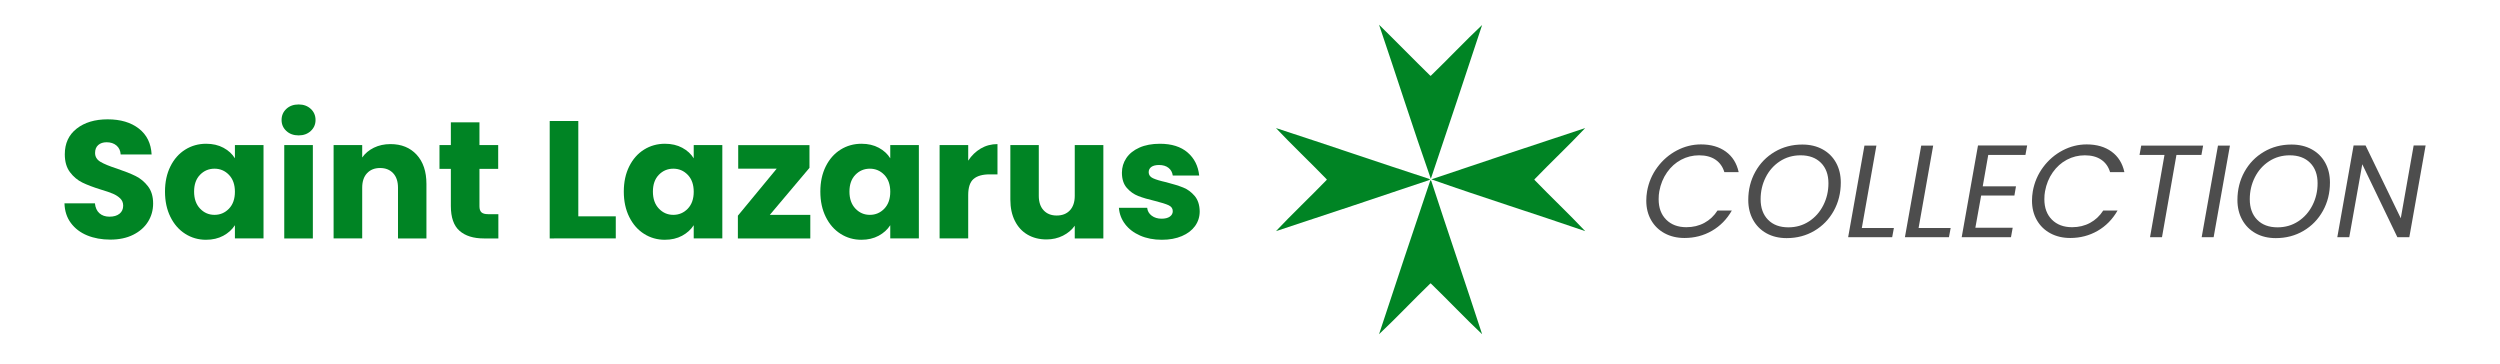 <svg xml:space="preserve" data-sanitized-enable-background="new 0 0 1016 148" viewBox="0 0 1016 148" height="148px" width="1016px" y="0px" x="0px" xmlns:xlink="http://www.w3.org/1999/xlink" xmlns="http://www.w3.org/2000/svg" id="Layer_1" version="1.1">
<g>
	<path d="M35.445,95.676c-2.765-1.133-4.975-2.811-6.628-5.03c-1.655-2.221-2.527-4.895-2.617-8.023h12.372
		c0.18,1.768,0.793,3.117,1.835,4.045c1.042,0.929,2.402,1.393,4.079,1.393c1.722,0,3.081-0.396,4.079-1.19
		c0.996-0.792,1.496-1.892,1.496-3.297c0-1.177-0.397-2.151-1.189-2.922c-0.794-0.77-1.768-1.404-2.923-1.903
		c-1.156-0.498-2.799-1.065-4.929-1.699c-3.082-0.952-5.597-1.903-7.545-2.855c-1.949-0.952-3.626-2.357-5.031-4.216
		c-1.405-1.857-2.107-4.281-2.107-7.272c0-4.44,1.608-7.919,4.827-10.435c3.217-2.515,7.409-3.772,12.576-3.772
		c5.256,0,9.493,1.258,12.711,3.772c3.217,2.515,4.939,6.016,5.166,10.502H49.041c-0.092-1.539-0.658-2.752-1.7-3.637
		c-1.042-0.883-2.379-1.325-4.01-1.325c-1.405,0-2.539,0.373-3.399,1.12c-0.862,0.749-1.292,1.826-1.292,3.229
		c0,1.541,0.725,2.742,2.176,3.603c1.45,0.862,3.715,1.792,6.798,2.788c3.081,1.043,5.584,2.039,7.511,2.991
		c1.926,0.952,3.591,2.335,4.997,4.146c1.404,1.814,2.108,4.147,2.108,7.002c0,2.719-0.692,5.19-2.074,7.41
		c-1.383,2.221-3.389,3.989-6.016,5.302c-2.629,1.315-5.734,1.972-9.313,1.972C41.335,97.375,38.208,96.808,35.445,95.676z" fill="#008424"></path>
	<path d="M69.263,67.601c1.472-2.946,3.477-5.212,6.017-6.798c2.537-1.585,5.37-2.379,8.497-2.379
		c2.673,0,5.019,0.542,7.036,1.63s3.569,2.515,4.657,4.283v-5.371h11.625v37.932H95.469v-5.37c-1.133,1.769-2.708,3.196-4.725,4.284
		c-2.017,1.086-4.362,1.632-7.036,1.632c-3.083,0-5.892-0.804-8.429-2.414c-2.54-1.609-4.544-3.898-6.017-6.867
		c-1.473-2.967-2.209-6.4-2.209-10.298C67.054,73.968,67.79,70.547,69.263,67.601z M93.056,71.068
		c-1.61-1.677-3.569-2.515-5.881-2.515s-4.271,0.827-5.879,2.481c-1.61,1.655-2.414,3.932-2.414,6.832
		c0,2.9,0.804,5.201,2.414,6.899c1.608,1.699,3.568,2.55,5.879,2.55s4.271-0.839,5.881-2.515c1.608-1.677,2.413-3.965,2.413-6.867
		C95.469,75.033,94.664,72.745,93.056,71.068z" fill="#008424"></path>
	<path d="M116.371,53.224c-1.292-1.201-1.938-2.685-1.938-4.453c0-1.813,0.646-3.319,1.938-4.521
		c1.291-1.2,2.957-1.801,4.997-1.801c1.994,0,3.637,0.601,4.928,1.801c1.292,1.202,1.938,2.709,1.938,4.521
		c0,1.768-0.646,3.252-1.938,4.453c-1.291,1.201-2.934,1.8-4.928,1.8C119.328,55.024,117.662,54.425,116.371,53.224z
		 M127.145,58.967v37.932h-11.624V58.967H127.145z" fill="#008424"></path>
	<path d="M169.326,62.875c2.652,2.879,3.977,6.833,3.977,11.863v22.161h-11.557V76.301
		c0-2.538-0.657-4.508-1.971-5.914c-1.315-1.403-3.082-2.108-5.302-2.108c-2.221,0-3.988,0.705-5.303,2.108
		c-1.314,1.405-1.971,3.375-1.971,5.914v20.597h-11.624V58.967h11.624v5.03c1.178-1.675,2.764-3.001,4.759-3.976
		c1.994-0.974,4.237-1.461,6.73-1.461C163.128,58.56,166.675,60,169.326,62.875z" fill="#008424"></path>
	<path d="M202.533,87.042v9.857h-5.914c-4.215,0-7.502-1.03-9.857-3.091c-2.357-2.062-3.535-5.428-3.535-10.095
		V68.62h-4.623v-9.653h4.623v-9.244h11.624v9.244h7.614v9.653h-7.614v15.228c0,1.133,0.272,1.949,0.817,2.447
		c0.543,0.5,1.45,0.748,2.718,0.748H202.533z" fill="#008424"></path>
	<path d="M235.024,87.926h15.228v8.973H223.4V49.178h11.624V87.926z" fill="#008424"></path>
	<path d="M255.723,67.601c1.473-2.946,3.477-5.212,6.017-6.798c2.537-1.585,5.37-2.379,8.497-2.379
		c2.673,0,5.019,0.542,7.035,1.63s3.569,2.515,4.657,4.283v-5.371h11.625v37.932h-11.625v-5.37
		c-1.133,1.769-2.708,3.196-4.724,4.284c-2.017,1.086-4.363,1.632-7.036,1.632c-3.083,0-5.892-0.804-8.429-2.414
		c-2.54-1.609-4.544-3.898-6.017-6.867c-1.473-2.967-2.209-6.4-2.209-10.298C253.514,73.968,254.25,70.547,255.723,67.601z
		 M279.517,71.068c-1.61-1.677-3.569-2.515-5.881-2.515c-2.311,0-4.271,0.827-5.879,2.481c-1.609,1.655-2.414,3.932-2.414,6.832
		c0,2.9,0.804,5.201,2.414,6.899c1.608,1.699,3.568,2.55,5.879,2.55c2.312,0,4.271-0.839,5.881-2.515
		c1.608-1.677,2.413-3.965,2.413-6.867C281.929,75.033,281.125,72.745,279.517,71.068z" fill="#008424"></path>
	<path d="M312.858,87.315h16.449v9.583h-29.434v-9.243l15.771-19.103h-15.635v-9.586h28.959v9.246L312.858,87.315z" fill="#008424"></path>
	<path d="M335.596,67.601c1.474-2.946,3.478-5.212,6.017-6.798c2.537-1.585,5.369-2.379,8.497-2.379
		c2.673,0,5.019,0.542,7.035,1.63s3.569,2.515,4.657,4.283v-5.371h11.625v37.932h-11.625v-5.37
		c-1.134,1.769-2.709,3.196-4.725,4.284c-2.017,1.086-4.362,1.632-7.035,1.632c-3.084,0-5.893-0.804-8.43-2.414
		c-2.539-1.609-4.543-3.898-6.017-6.867c-1.473-2.967-2.209-6.4-2.209-10.298C333.387,73.968,334.123,70.547,335.596,67.601z
		 M359.389,71.068c-1.609-1.677-3.568-2.515-5.881-2.515c-2.312,0-4.271,0.827-5.879,2.481c-1.61,1.655-2.415,3.932-2.415,6.832
		c0,2.9,0.805,5.201,2.415,6.899c1.608,1.699,3.567,2.55,5.879,2.55c2.313,0,4.271-0.839,5.881-2.515
		c1.608-1.677,2.413-3.965,2.413-6.867C361.802,75.033,360.997,72.745,359.389,71.068z" fill="#008424"></path>
	<path d="M398.577,60.36c2.038-1.199,4.305-1.8,6.798-1.8v12.304h-3.196c-2.9,0-5.075,0.624-6.525,1.869
		c-1.45,1.247-2.176,3.433-2.176,6.56v17.606h-11.623V58.967h11.623v6.322C394.838,63.205,396.537,61.563,398.577,60.36z" fill="#008424"></path>
	<path d="M448.403,58.967v37.932h-11.624v-5.165c-1.178,1.676-2.775,3.025-4.792,4.043
		c-2.017,1.021-4.248,1.529-6.696,1.529c-2.9,0-5.46-0.644-7.682-1.936c-2.221-1.292-3.942-3.161-5.165-5.609
		c-1.225-2.446-1.836-5.324-1.836-8.633V58.967h11.556v20.598c0,2.537,0.657,4.51,1.973,5.913c1.313,1.406,3.081,2.108,5.302,2.108
		c2.266,0,4.055-0.702,5.37-2.108c1.313-1.403,1.971-3.376,1.971-5.913V58.967H448.403z" fill="#008424"></path>
	<path d="M463.359,95.743c-2.584-1.132-4.623-2.685-6.118-4.656c-1.495-1.972-2.334-4.181-2.517-6.628h11.489
		c0.137,1.315,0.748,2.38,1.836,3.196c1.087,0.814,2.424,1.222,4.012,1.222c1.449,0,2.571-0.283,3.363-0.85
		c0.794-0.565,1.19-1.302,1.19-2.209c0-1.087-0.567-1.892-1.699-2.414c-1.134-0.521-2.969-1.098-5.508-1.733
		c-2.717-0.634-4.985-1.303-6.796-2.005c-1.814-0.703-3.378-1.813-4.691-3.331c-1.315-1.517-1.971-3.568-1.971-6.152
		c0-2.175,0.6-4.157,1.801-5.947c1.2-1.79,2.969-3.206,5.303-4.249c2.333-1.043,5.109-1.563,8.326-1.563
		c4.76,0,8.508,1.178,11.252,3.534c2.741,2.357,4.314,5.483,4.724,9.381h-10.74c-0.183-1.314-0.759-2.355-1.733-3.126
		c-0.977-0.771-2.256-1.156-3.842-1.156c-1.359,0-2.401,0.261-3.127,0.781c-0.724,0.522-1.087,1.235-1.087,2.141
		c0,1.089,0.577,1.903,1.733,2.448c1.156,0.544,2.957,1.087,5.405,1.631c2.809,0.726,5.097,1.438,6.864,2.141
		c1.769,0.702,3.319,1.835,4.657,3.4c1.335,1.563,2.027,3.659,2.074,6.287c0,2.222-0.624,4.204-1.871,5.948
		c-1.246,1.745-3.036,3.116-5.37,4.112c-2.335,0.997-5.043,1.497-8.123,1.497C468.888,97.444,465.941,96.876,463.359,95.743z" fill="#008424"></path>
</g>
<g>
	<path d="M581.494,72.675c-7.258-20.634-13.971-41.819-21.052-62.628
		c7.009,6.851,13.833,13.885,20.842,20.736c0.068,0,0.139,0,0.21,0c6.991-6.763,13.936-14.13,20.84-20.63
		C595.453,31.058,588.506,51.9,581.494,72.675z" fill="#008424" clip-rule="evenodd" fill-rule="evenodd"></path>
	<path d="M539.181,72.885c-6.763-6.991-14.132-13.938-20.63-20.841
		c20.826,6.784,41.379,13.845,62.206,20.631c0.002,0.173,0.292,0.059,0.316,0.21c0,0.07,0,0.14,0,0.21
		c-20.775,7.013-41.618,13.96-62.522,20.841c6.498-6.904,13.867-13.851,20.63-20.841C539.181,73.025,539.181,72.955,539.181,72.885z" fill="#008424" clip-rule="evenodd" fill-rule="evenodd"></path>
	<path d="M644.226,52.044c-6.5,6.904-13.867,13.85-20.628,20.841
		c0,0.07,0,0.14,0,0.21c6.761,6.991,14.128,13.938,20.628,20.841c-20.722-7.136-41.931-13.785-62.522-21.051
		C602.479,65.873,623.319,58.924,644.226,52.044z" fill="#008424" clip-rule="evenodd" fill-rule="evenodd"></path>
	<path d="M581.284,73.305c0.068,0,0.139,0,0.21,0
		c0.173,0.002,0.058,0.292,0.209,0.316c6.786,20.827,13.847,41.379,20.631,62.207c-6.904-6.5-13.849-13.867-20.84-20.63
		c-0.071,0-0.142,0-0.21,0c-6.992,6.763-13.939,14.13-20.842,20.63C567.323,114.922,574.271,94.08,581.284,73.305z" fill="#008424" clip-rule="evenodd" fill-rule="evenodd"></path>
</g>
<g>
	<path d="M673.563,67.955c2.153-2.901,4.788-5.171,7.904-6.81c3.115-1.637,6.382-2.457,9.801-2.457
		c4.059,0,7.433,0.979,10.122,2.938c2.688,1.959,4.424,4.736,5.207,8.333h-5.821c-0.641-2.172-1.834-3.854-3.579-5.048
		c-1.745-1.192-3.971-1.789-6.676-1.789c-2.6,0-5.031,0.596-7.292,1.789c-2.26,1.193-4.174,2.902-5.742,5.128
		c-1.566,2.226-2.615,4.798-3.15,7.717c-0.179,0.928-0.267,1.997-0.267,3.205c0,3.491,1.023,6.259,3.071,8.307
		s4.781,3.071,8.197,3.071c2.707,0,5.146-0.588,7.318-1.764c2.172-1.174,3.954-2.849,5.341-5.02h5.822
		c-2.029,3.56-4.727,6.311-8.091,8.252c-3.366,1.941-7.078,2.911-11.137,2.911c-3.027,0-5.716-0.632-8.065-1.897
		c-2.35-1.264-4.185-3.044-5.502-5.341s-1.977-4.941-1.977-7.931c0-1.247,0.108-2.511,0.32-3.793
		C670.011,74.124,671.409,70.858,673.563,67.955z" fill="#4D4D4D"></path>
	<path d="M717.919,94.821c-2.349-1.299-4.174-3.125-5.474-5.475c-1.3-2.349-1.949-5.038-1.949-8.065
		c0-4.201,0.951-8.019,2.857-11.457c1.903-3.437,4.53-6.142,7.878-8.118c3.346-1.977,7.084-2.964,11.217-2.964
		c3.131,0,5.885,0.65,8.252,1.949c2.367,1.3,4.191,3.116,5.475,5.448c1.282,2.333,1.924,5.012,1.924,8.038
		c0,4.238-0.955,8.076-2.859,11.511c-1.904,3.437-4.531,6.143-7.878,8.119c-3.347,1.976-7.104,2.964-11.27,2.964
		C722.993,96.771,720.271,96.122,717.919,94.821z M735.198,89.96c2.476-1.62,4.408-3.8,5.796-6.542
		c1.388-2.743,2.083-5.717,2.083-8.921c0-3.525-1.015-6.302-3.045-8.333c-2.029-2.029-4.79-3.043-8.279-3.043
		c-3.133,0-5.938,0.811-8.412,2.429c-2.477,1.622-4.398,3.793-5.768,6.518c-1.371,2.724-2.057,5.687-2.057,8.892
		c0,3.526,1.007,6.312,3.019,8.359c2.01,2.048,4.762,3.071,8.252,3.071C729.919,92.391,732.724,91.582,735.198,89.96z" fill="#4D4D4D"></path>
	<path d="M756.643,92.658h13.034l-0.696,3.738h-17.893l6.623-37.227h4.861L756.643,92.658z" fill="#4D4D4D"></path>
	<path d="M779.716,92.658h13.033l-0.696,3.738H774.16l6.624-37.227h4.861L779.716,92.658z" fill="#4D4D4D"></path>
	<path d="M808.023,62.961l-2.241,12.766h13.513l-0.642,3.74h-13.512l-2.352,13.084h15.169l-0.693,3.846h-20.03
		l6.623-37.281h19.977l-0.695,3.846H808.023z" fill="#4D4D4D"></path>
	<path d="M830.322,67.955c2.153-2.901,4.789-5.171,7.904-6.81c3.116-1.637,6.383-2.457,9.802-2.457
		c4.06,0,7.433,0.979,10.122,2.938c2.688,1.959,4.423,4.736,5.207,8.333h-5.821c-0.641-2.172-1.835-3.854-3.579-5.048
		c-1.745-1.192-3.97-1.789-6.677-1.789c-2.6,0-5.03,0.596-7.291,1.789c-2.261,1.193-4.174,2.902-5.742,5.128
		c-1.567,2.226-2.616,4.798-3.149,7.717c-0.18,0.928-0.269,1.997-0.269,3.205c0,3.491,1.023,6.259,3.071,8.307
		s4.781,3.071,8.199,3.071c2.706,0,5.145-0.588,7.317-1.764c2.171-1.174,3.951-2.849,5.342-5.02h5.821
		c-2.03,3.56-4.728,6.311-8.091,8.252c-3.366,1.941-7.078,2.911-11.139,2.911c-3.024,0-5.714-0.632-8.064-1.897
		c-2.35-1.264-4.185-3.044-5.501-5.341c-1.318-2.297-1.977-4.941-1.977-7.931c0-1.247,0.108-2.511,0.321-3.793
		C826.771,74.124,828.168,70.858,830.322,67.955z" fill="#4D4D4D"></path>
	<path d="M895.351,59.169l-0.695,3.792h-10.147l-5.875,33.436h-4.861l5.876-33.436H869.5l0.694-3.792H895.351z" fill="#4D4D4D"></path>
	<path d="M906.246,59.169l-6.624,37.227h-4.861l6.623-37.227H906.246z" fill="#4D4D4D"></path>
	<path d="M916.713,94.821c-2.349-1.299-4.174-3.125-5.474-5.475c-1.3-2.349-1.949-5.038-1.949-8.065
		c0-4.201,0.952-8.019,2.857-11.457c1.904-3.437,4.531-6.142,7.878-8.118c3.346-1.977,7.084-2.964,11.217-2.964
		c3.132,0,5.883,0.65,8.251,1.949c2.368,1.3,4.192,3.116,5.475,5.448c1.283,2.333,1.923,5.012,1.923,8.038
		c0,4.238-0.952,8.076-2.855,11.511c-1.906,3.437-4.533,6.143-7.878,8.119c-3.349,1.976-7.105,2.964-11.271,2.964
		C921.788,96.771,919.063,96.122,916.713,94.821z M933.992,89.96c2.475-1.62,4.406-3.8,5.796-6.542
		c1.389-2.743,2.081-5.717,2.081-8.921c0-3.525-1.015-6.302-3.042-8.333c-2.031-2.029-4.79-3.043-8.279-3.043
		c-3.134,0-5.938,0.811-8.413,2.429c-2.476,1.622-4.398,3.793-5.769,6.518s-2.056,5.687-2.056,8.892
		c0,3.526,1.006,6.312,3.019,8.359c2.011,2.048,4.762,3.071,8.251,3.071C928.712,92.391,931.518,91.582,933.992,89.96z" fill="#4D4D4D"></path>
	<path d="M979.15,96.396h-4.858l-14.263-29.644l-5.288,29.644h-4.859l6.623-37.281h4.861l14.312,29.59l5.236-29.59
		h4.861L979.15,96.396z" fill="#4D4D4D"></path>
</g>
</svg>
